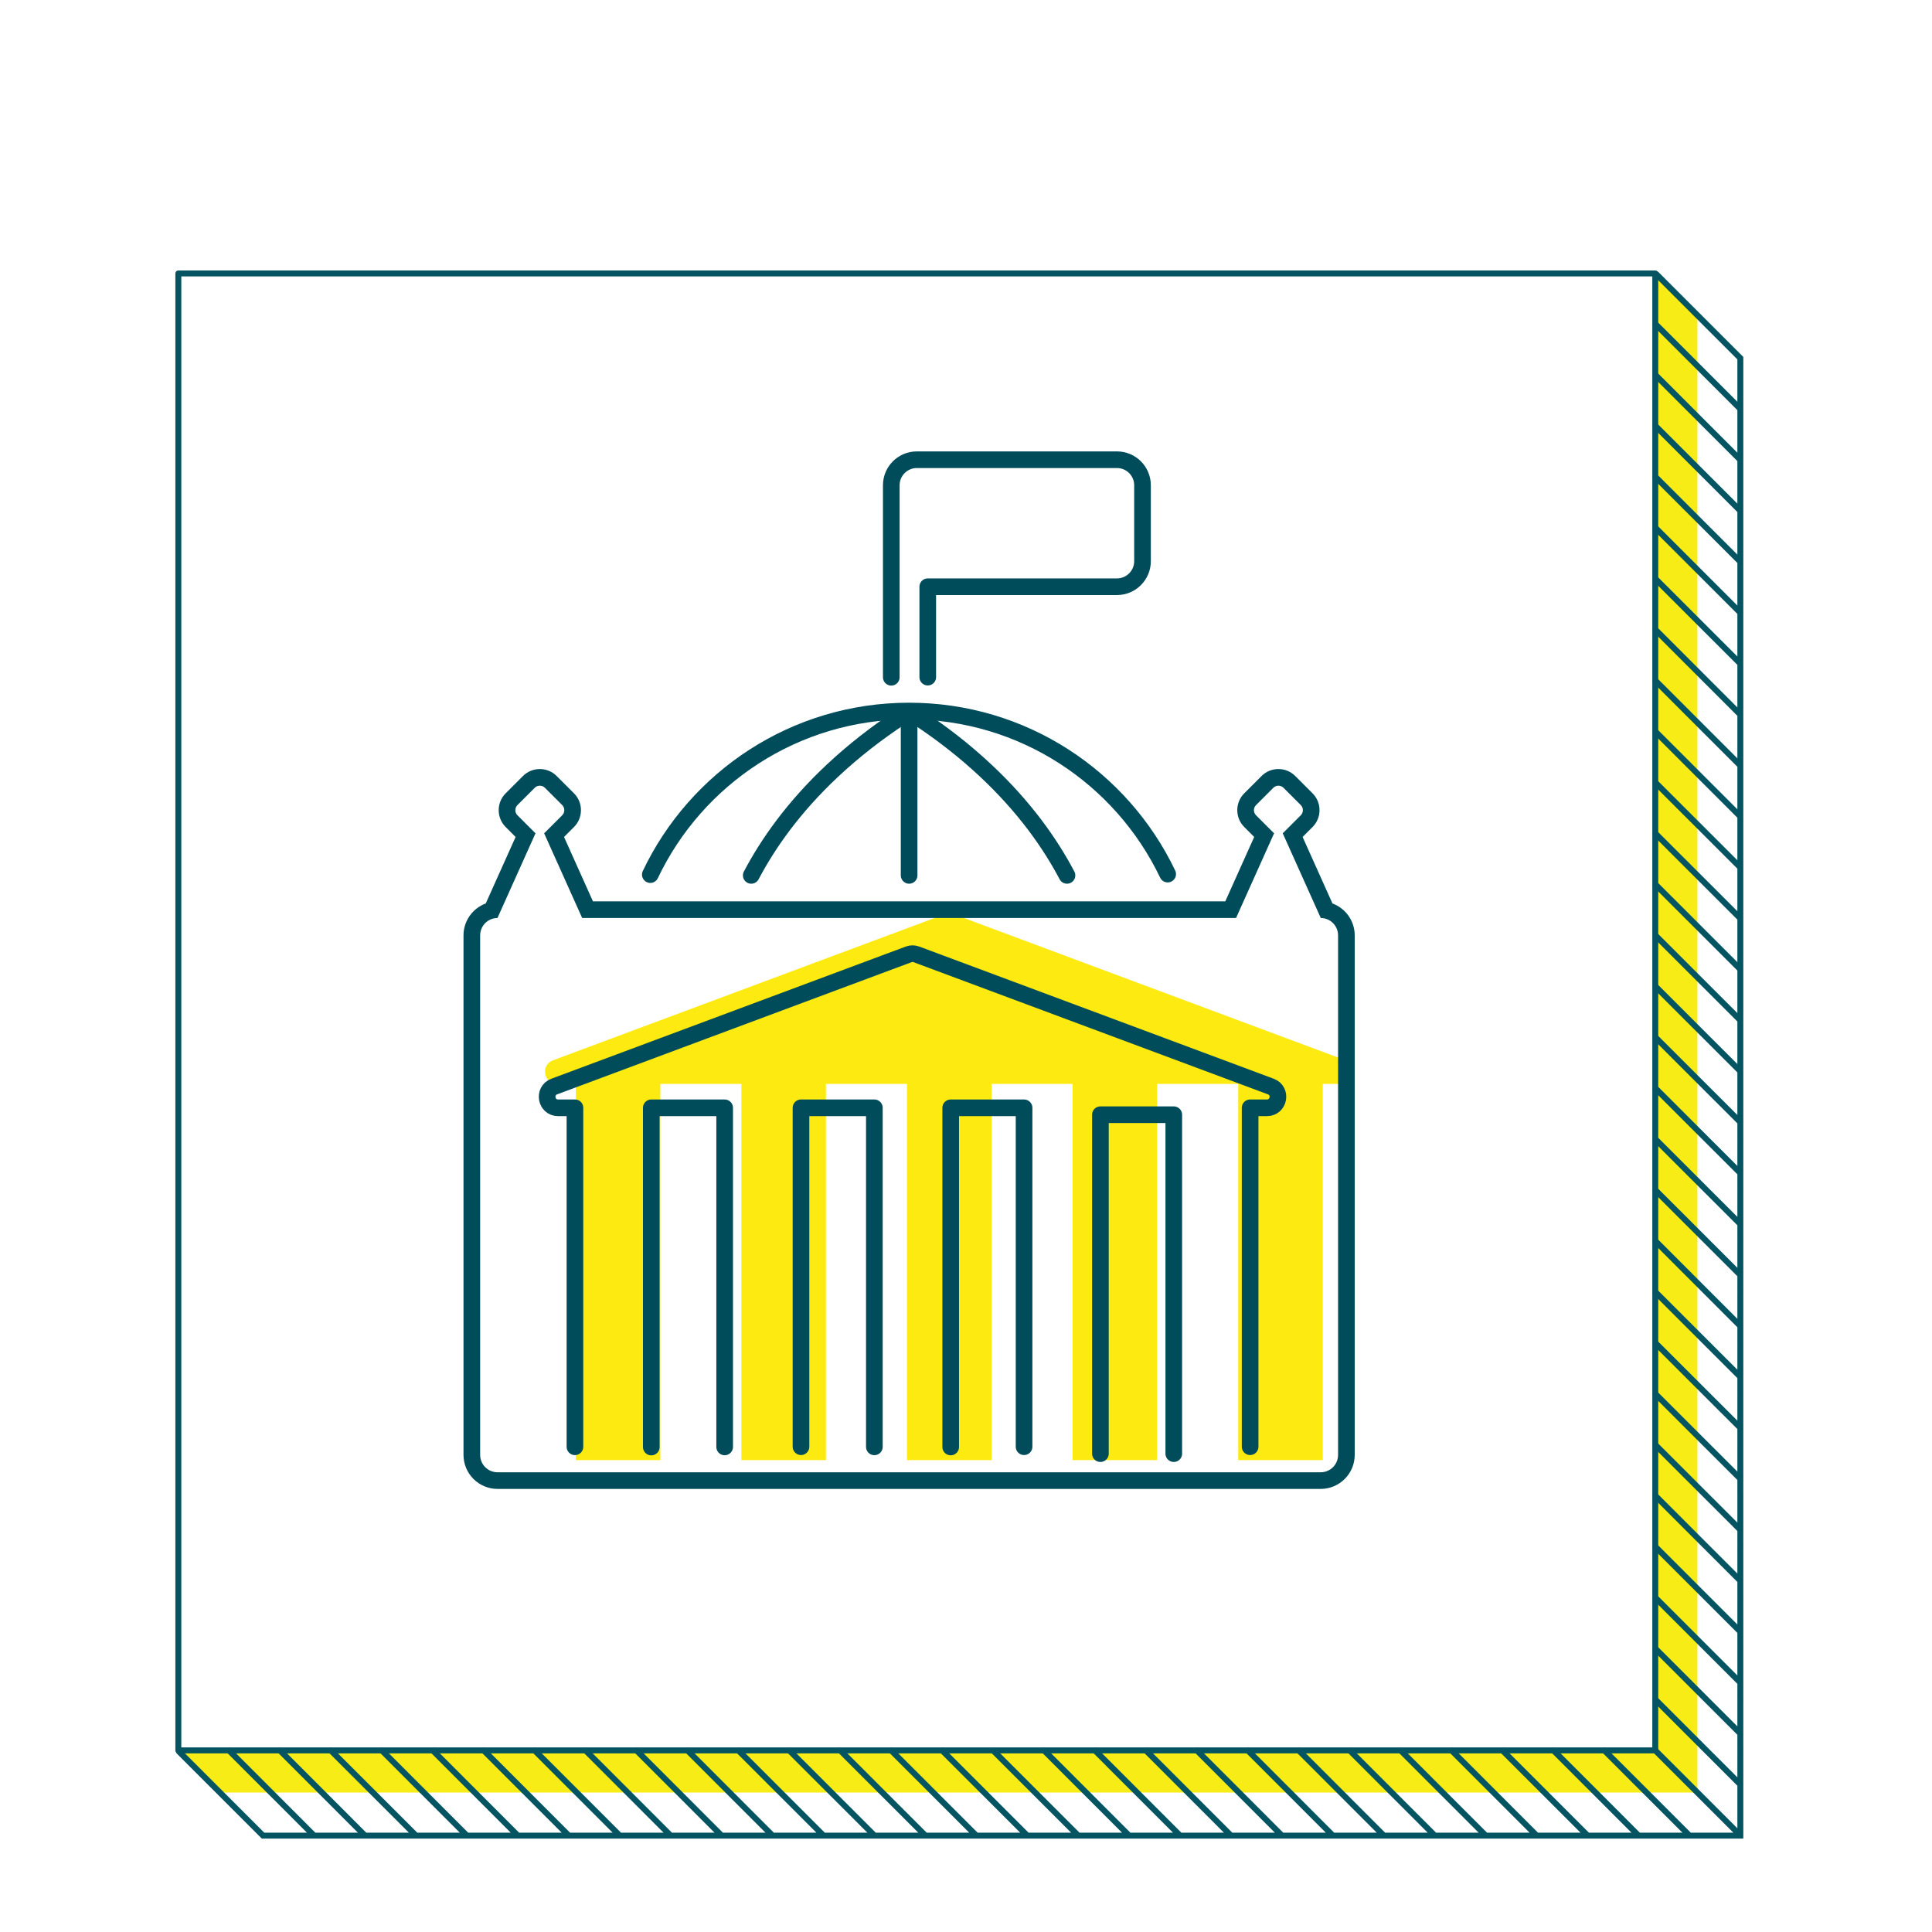 <?xml version="1.0" encoding="UTF-8"?> <svg xmlns="http://www.w3.org/2000/svg" id="Ebene_1" data-name="Ebene 1" viewBox="0 0 325 325"><defs><style> .cls-1, .cls-2, .cls-3, .cls-4 { fill: none; } .cls-1, .cls-3 { stroke: #045462; } .cls-1, .cls-3, .cls-4 { stroke-linecap: round; } .cls-2, .cls-5, .cls-6 { stroke-width: 0px; } .cls-7 { fill: #fcea10; stroke: #fcea10; stroke-miterlimit: 10; stroke-width: .014px; } .cls-5 { fill: #f8ec17; fill-rule: evenodd; } .cls-3, .cls-4 { stroke-linejoin: round; } .cls-6 { fill: #004c5b; } .cls-4 { stroke: #004c5b; stroke-width: 2.8px; } </style></defs><g><path class="cls-2" d="M0,0h325v325H0V0Z"></path><path class="cls-5" d="M278.24,294.24H30.21l6.88,7.3h248.45V53.09l-7.3-6.88-0,248.03Z"></path><path class="cls-3" d="M30,294.45h248.45V46H30v248.45Z"></path><path class="cls-1" d="M30.14,294.68l14.11,14.11h248.51V60.25l-14.1-14.1M38.57,294.51l14.1,14.11M47.14,294.51l14.1,14.11M55.7,294.51l14.12,14.11M64.28,294.51l14.1,14.11M72.85,294.51l14.1,14.11M81.42,294.51l14.1,14.11M89.99,294.51l14.1,14.11M98.56,294.51l14.1,14.11M107.13,294.51l14.1,14.11M115.7,294.51l14.1,14.11M124.26,294.51l14.11,14.11M132.83,294.51l14.11,14.11M141.4,294.51l14.11,14.11M149.97,294.51l14.11,14.11M158.54,294.51l14.11,14.11M167.11,294.51l14.11,14.11M175.68,294.51l14.1,14.11M184.25,294.51l14.1,14.11M192.82,294.51l14.1,14.11M201.39,294.51l14.1,14.11M209.96,294.51l14.1,14.11M218.53,294.51l14.1,14.11M227.1,294.51l14.1,14.11M235.67,294.51l14.1,14.11M244.24,294.51l14.1,14.11M252.8,294.51l14.11,14.11M261.38,294.51l14.1,14.11M269.94,294.51l14.11,14.11M278.51,294.51l14.11,14.11M278.51,285.94l14.11,14.11M278.51,277.37l14.11,14.11M278.51,268.8l14.11,14.11M278.51,260.23l14.11,14.11M278.51,251.66l14.11,14.11M278.51,243.1l14.11,14.1M278.51,234.52l14.11,14.1M278.51,225.95l14.11,14.1M278.51,217.38l14.11,14.1M278.51,208.8l14.11,14.12M278.51,200.24l14.11,14.1M278.51,191.67l14.11,14.1M278.51,183.1l14.11,14.1M278.51,174.53l14.11,14.1M278.51,165.96l14.11,14.1M278.51,157.39l14.11,14.1M278.51,148.82l14.11,14.1M278.51,140.25l14.11,14.1M278.51,131.68l14.11,14.1M278.51,123.1l14.11,14.11M278.51,114.53l14.11,14.11M278.51,105.96l14.11,14.11M278.51,97.4l14.11,14.1M278.51,88.82l14.11,14.11M278.51,80.25l14.11,14.11M278.51,71.68l14.11,14.11M278.51,63.11l14.11,14.11M278.51,54.54l14.11,14.11"></path></g><path class="cls-7" d="M225.633,182.332h-3.13v63.285h-14.205v-63.285h-13.652v63.285h-14.205v-63.285h-13.652v63.285h-14.205v-63.285h-13.652v63.285h-14.205v-63.285h-13.652v63.285h-14.205v-63.285h-3.13c-2.277,0-2.848-3.163-.714-3.959l65.946-24.593c.461-.172.968-.172,1.428,0l65.946,24.593c2.134.796,1.563,3.959-.714,3.959Z"></path><path class="cls-6" d="M215.053,132.168c.31,0,.62.118.857.355l2.906,2.907c.473.473.473,1.241,0,1.714l-2.906,2.906c-.043.043-.088.081-.135.116l6.403,14.26c1.609.004,2.912,1.31,2.912,2.92v87.399c0,1.612-1.307,2.92-2.92,2.92H83.691c-1.612,0-2.92-1.307-2.92-2.92v-87.399c0-1.61,1.303-2.916,2.912-2.92l6.403-14.26c-.047-.035-.092-.074-.135-.116l-2.906-2.906c-.473-.473-.473-1.241,0-1.714l2.906-2.907c.237-.237.547-.355.857-.355.31,0,.62.118.857.355l2.906,2.907c.473.473.473,1.241,0,1.714l-2.906,2.906c-.043.043-.088.081-.135.116l6.403,14.26h109.995l6.403-14.26c-.047-.035-.092-.074-.135-.116l-2.906-2.906c-.473-.473-.473-1.241,0-1.714l2.906-2.907c.237-.237.547-.355.857-.355M215.053,129.368c-1.071,0-2.079.417-2.836,1.174l-2.907,2.907c-.758.757-1.175,1.765-1.175,2.837,0,1.072.417,2.079,1.175,2.837l1.67,1.67-4.864,10.833h-106.37l-4.864-10.833,1.67-1.67c.758-.758,1.175-1.765,1.175-2.837,0-1.072-.418-2.08-1.176-2.837l-2.906-2.906c-.758-.758-1.766-1.175-2.837-1.175s-2.079.417-2.836,1.174l-2.907,2.907c-.758.757-1.175,1.765-1.175,2.837,0,1.072.417,2.079,1.175,2.837l1.67,1.67-5.023,11.186c-2.181.808-3.742,2.91-3.742,5.366v87.399c0,3.154,2.566,5.72,5.72,5.72h138.479c3.154,0,5.72-2.566,5.72-5.72v-87.399c0-2.456-1.56-4.559-3.742-5.366l-5.023-11.186,1.67-1.67c.758-.758,1.175-1.765,1.175-2.837,0-1.072-.418-2.08-1.176-2.837l-2.906-2.906c-.758-.758-1.766-1.175-2.837-1.175h0Z"></path><polyline class="cls-4" points="121.901 243.399 121.901 186.354 109.559 186.354 109.559 243.42"></polyline><polyline class="cls-4" points="147.085 243.388 147.085 186.354 134.743 186.354 134.743 243.366"></polyline><polyline class="cls-4" points="172.269 243.366 172.269 186.354 159.927 186.354 159.927 243.411"></polyline><polyline class="cls-4" points="197.453 244.53 197.453 187.518 185.111 187.518 185.111 244.53"></polyline><path class="cls-4" d="M96.717,243.377v-57.023h-2.829c-2.059,0-2.575-2.859-.646-3.579l59.618-22.234c.416-.155.875-.155,1.291,0l59.618,22.234c1.929.719,1.413,3.579-.646,3.579h-2.829v57.012"></path><path class="cls-4" d="M109.395,147.124c7.736-16.269,24.322-27.515,43.535-27.515,19.18,0,35.742,11.207,43.495,27.43"></path><g><path class="cls-4" d="M152.931,119.707c-.061.039-.122.078-.183.117-.422.27-.844.544-1.266.823-3.91,2.585-7.791,5.565-11.448,8.993-6.601,6.187-10.868,12.329-13.659,17.617"></path><path class="cls-4" d="M179.487,147.256c-2.79-5.288-7.058-11.429-13.659-17.617-3.658-3.429-7.538-6.408-11.449-8.993-.422-.279-.843-.553-1.265-.822-.061-.039-.122-.078-.183-.117"></path><polyline class="cls-4" points="152.931 119.707 152.931 119.823 152.931 129.76 152.931 147.256"></polyline></g><path class="cls-4" d="M149.931,113.929v-32.298c0-2.372,1.923-4.296,4.296-4.296h33.669c2.372,0,4.296,1.923,4.296,4.296v12.771c0,2.372-1.923,4.296-4.296,4.296h-31.829v15.209"></path></svg> 